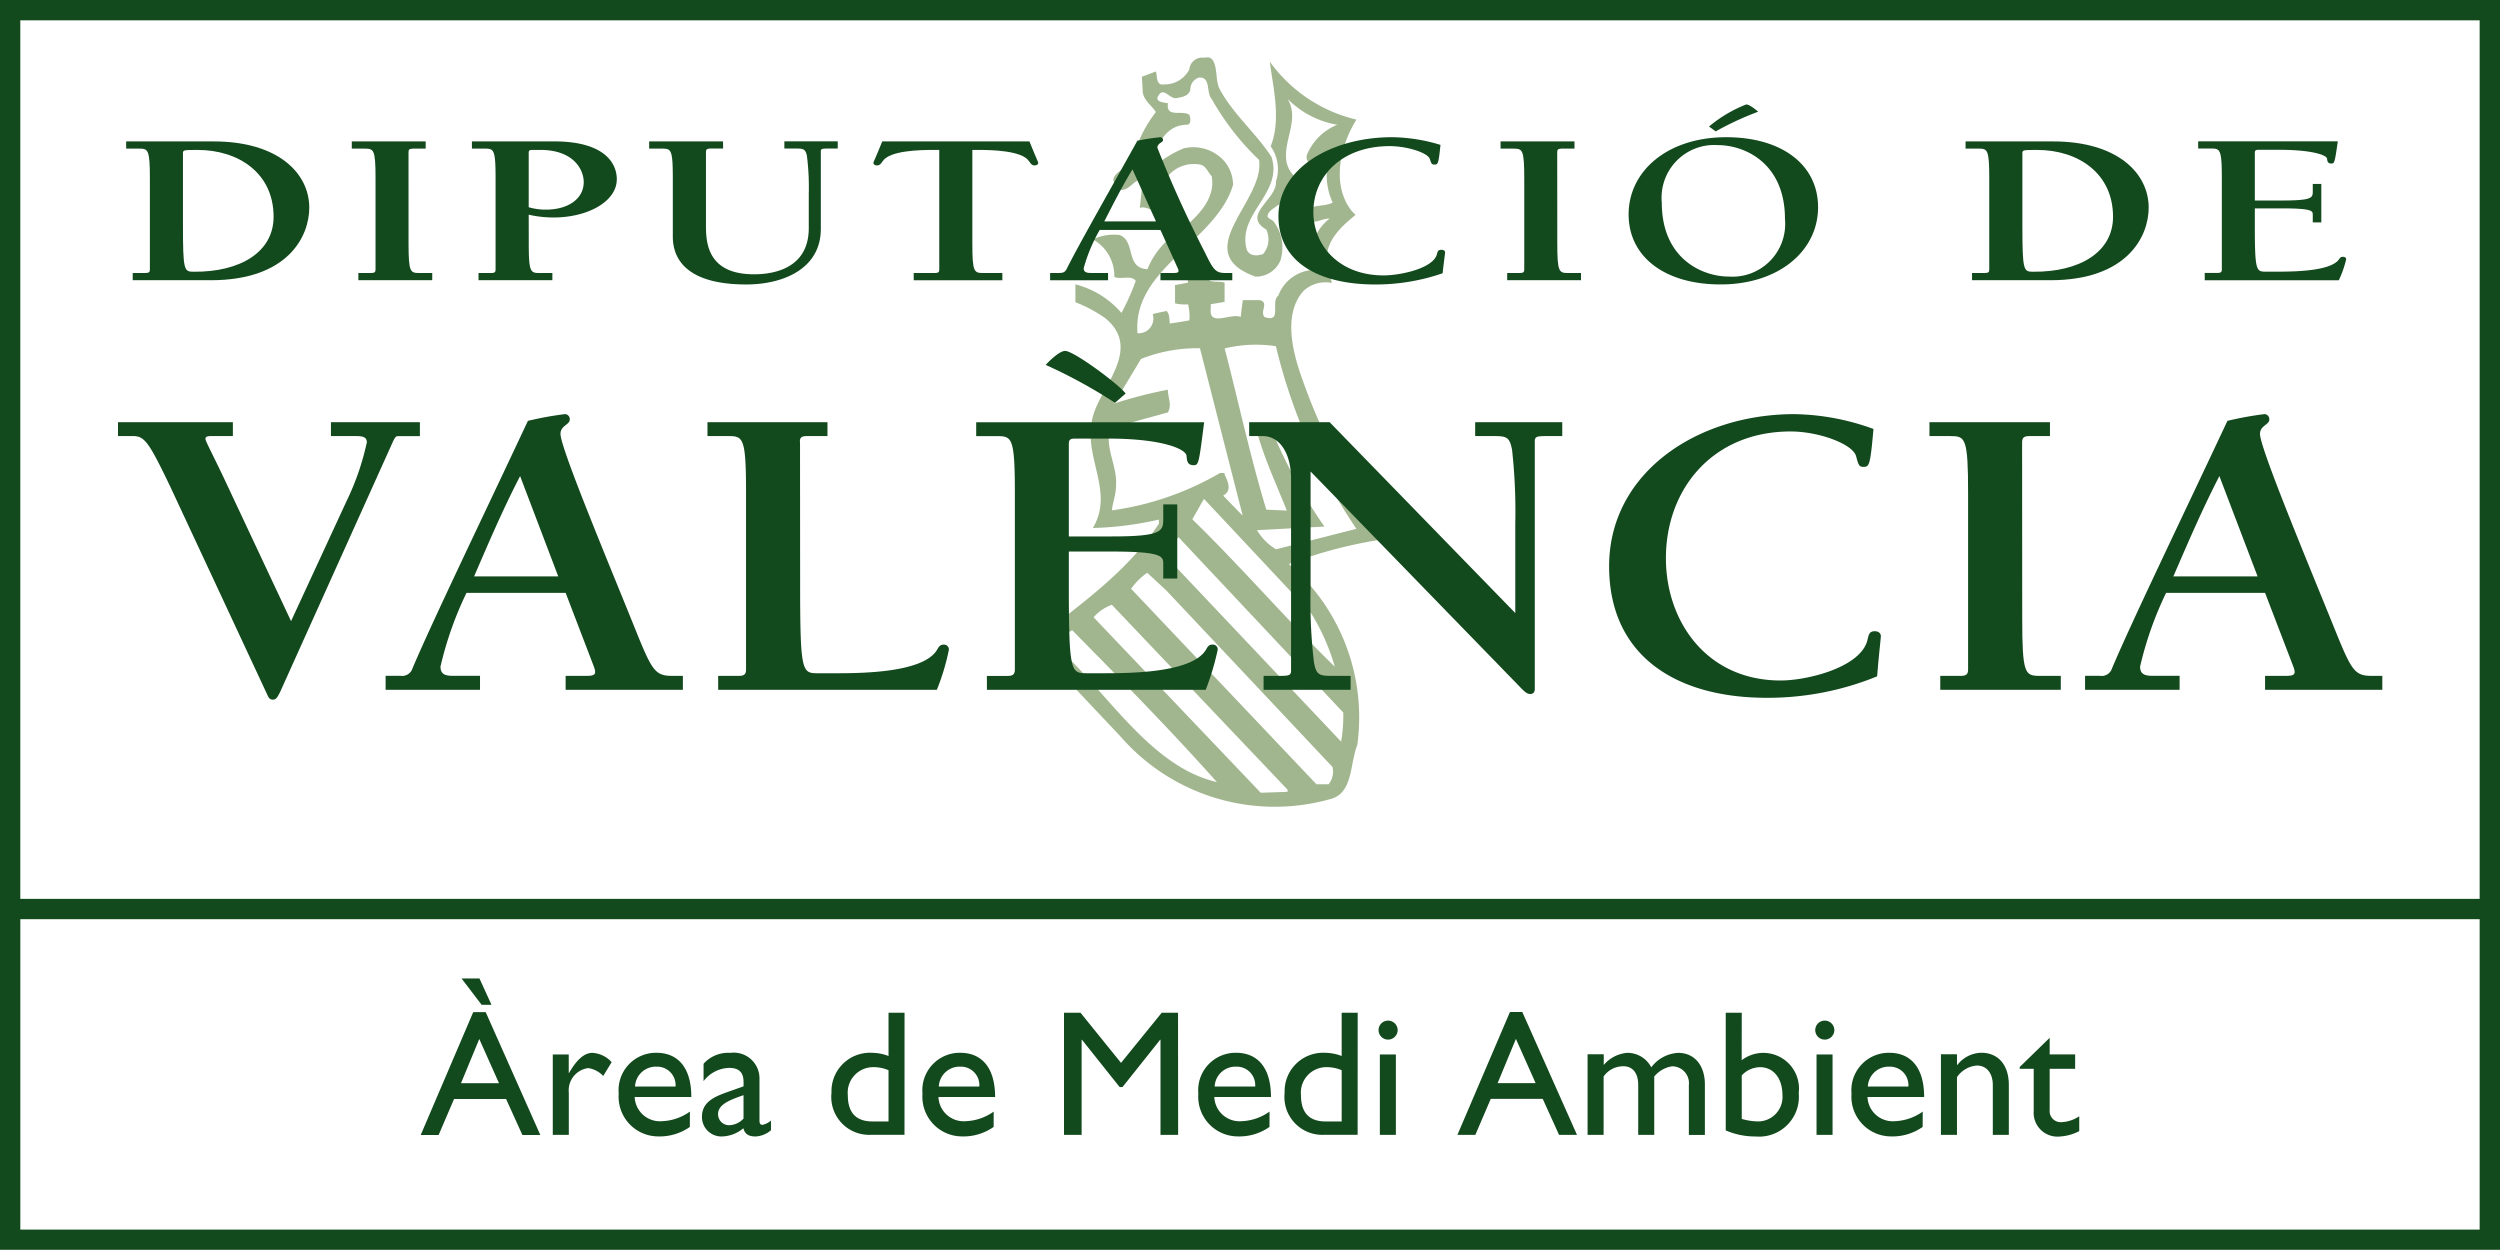 <svg xmlns="http://www.w3.org/2000/svg" width="156.011" height="78" viewBox="0 0 156.011 78"><defs><style>.a{fill:none;}.b{fill:#12491d;}.c{fill:#a1b68f;}</style></defs><g transform="translate(-307.559 -240.949)"><rect class="a" width="155.211" height="77.606" transform="translate(308.021 241.002)"/><path class="b" d="M349.777,331.8H349l-3.277,7.667h1.118l.963-2.246h3.245l1.018,2.246h1.119Zm-.4,1.677,1.231,2.761h-2.372Zm.011-3.778h-1.119l1.254,1.644h.616Z" transform="translate(-11.909 -27.691)"/><path class="b" d="M357.7,336.553v5.019h1v-2.627a1.4,1.4,0,0,1,1.219-1.542,1.65,1.65,0,0,1,.929.491l.525-.86a1.747,1.747,0,0,0-1.2-.581c-.47,0-.951.369-1.455,1.251h-.022v-1.152Z" transform="translate(-15.645 -29.801)"/><path class="b" d="M368.125,340.117a3.2,3.2,0,0,1-1.756.6,1.576,1.576,0,0,1-1.69-1.509h3.535c0-1.855-.851-2.761-2.182-2.761a2.335,2.335,0,0,0-2.35,2.548,2.478,2.478,0,0,0,2.439,2.671,3.275,3.275,0,0,0,2-.592Zm-3.424-1.564a1.3,1.3,0,0,1,1.354-1.24,1.152,1.152,0,0,1,1.175,1.24Z" transform="translate(-17.513 -29.8)"/><path class="b" d="M375.537,340.677a1.186,1.186,0,0,1-.525.268c-.123,0-.191-.067-.191-.257v-2.582A1.608,1.608,0,0,0,373,336.453a2.06,2.06,0,0,0-1.668.681v1.084a2.078,2.078,0,0,1,1.589-.827c.6,0,.906.257.906.883v.267l-.884.314c-.806.291-1.712.592-1.712,1.587a1.213,1.213,0,0,0,1.231,1.229,2.162,2.162,0,0,0,1.354-.514c.09.358.325.514.761.514a1.586,1.586,0,0,0,.962-.391Zm-1.712-.123a1.276,1.276,0,0,1-.873.414.685.685,0,0,1-.716-.7c0-.592.738-.883,1.589-1.174Z" transform="translate(-19.867 -29.801)"/><path class="b" d="M387.544,332.813h-1v2.7a2.951,2.951,0,0,0-1.053-.2,2.4,2.4,0,0,0-2.506,2.492,2.363,2.363,0,0,0,2.44,2.627h2.115Zm-1,6.784h-1.007c-1.152,0-1.534-.7-1.534-1.644a1.589,1.589,0,0,1,1.612-1.743,2.291,2.291,0,0,1,.929.191Z" transform="translate(-23.537 -28.665)"/><path class="b" d="M395.679,340.117a3.2,3.2,0,0,1-1.757.6,1.576,1.576,0,0,1-1.689-1.509h3.535c0-1.855-.851-2.761-2.182-2.761a2.336,2.336,0,0,0-2.35,2.548,2.478,2.478,0,0,0,2.44,2.671,3.275,3.275,0,0,0,2-.592Zm-3.424-1.564a1.3,1.3,0,0,1,1.354-1.24,1.152,1.152,0,0,1,1.174,1.24Z" transform="translate(-26.11 -29.8)"/><path class="b" d="M411.187,332.813h-1.018l-2.54,3.129-2.528-3.129h-1.03v7.623h1.1V334.5h.022l2.35,2.951h.179l2.349-2.951h.023v5.935h1.1Z" transform="translate(-30.114 -28.665)"/><path class="b" d="M420.7,340.117a3.2,3.2,0,0,1-1.757.6,1.576,1.576,0,0,1-1.69-1.509h3.536c0-1.855-.851-2.761-2.182-2.761a2.335,2.335,0,0,0-2.35,2.548,2.478,2.478,0,0,0,2.44,2.671,3.278,3.278,0,0,0,2-.592Zm-3.425-1.564a1.3,1.3,0,0,1,1.354-1.24,1.153,1.153,0,0,1,1.176,1.24Z" transform="translate(-33.916 -29.8)"/><path class="b" d="M428.647,332.813h-1v2.7a2.95,2.95,0,0,0-1.052-.2,2.4,2.4,0,0,0-2.507,2.492,2.363,2.363,0,0,0,2.44,2.627h2.115Zm-1,6.784h-1.007c-1.152,0-1.533-.7-1.533-1.644a1.589,1.589,0,0,1,1.612-1.743,2.291,2.291,0,0,1,.929.191Z" transform="translate(-36.362 -28.665)"/><path class="b" d="M433.69,335.64h-1v5.019h1Zm.112-1.52a.6.6,0,0,0-.6-.592.592.592,0,0,0,0,1.185.6.6,0,0,0,.6-.592" transform="translate(-39.022 -28.888)"/><path class="b" d="M443.808,332.748h-.772l-3.279,7.667h1.119l.962-2.246h3.245l1.018,2.246h1.12Zm-.4,1.677,1.231,2.761h-2.372Z" transform="translate(-41.25 -28.644)"/><path class="b" d="M451.566,336.541v5.029h1v-3.643a1.484,1.484,0,0,1,1.253-.637c.493,0,.907.347.907,1.163v3.118h1v-3.643a1.794,1.794,0,0,1,1.119-.637,1.051,1.051,0,0,1,1.041,1.174v3.107h1V338.42c0-1.185-.649-1.968-1.667-1.968a2.247,2.247,0,0,0-1.679.905,1.667,1.667,0,0,0-1.5-.905,2.137,2.137,0,0,0-1.465.759v-.669Z" transform="translate(-44.935 -29.8)"/><path class="b" d="M465.1,332.813h-1v7.343a4.648,4.648,0,0,0,1.869.38,2.484,2.484,0,0,0,2.686-2.715,2.225,2.225,0,0,0-3.559-2.045Zm0,3.912a1.579,1.579,0,0,1,1.141-.514c.839,0,1.4.692,1.4,1.754a1.526,1.526,0,0,1-1.534,1.631,3.906,3.906,0,0,1-1.007-.156Z" transform="translate(-48.848 -28.665)"/><path class="b" d="M473.3,335.64h-1v5.019h1Zm.112-1.52a.6.6,0,0,0-.6-.592.592.592,0,0,0,0,1.185.6.6,0,0,0,.6-.592" transform="translate(-51.381 -28.888)"/><path class="b" d="M479.951,340.117a3.2,3.2,0,0,1-1.756.6,1.577,1.577,0,0,1-1.69-1.509h3.535c0-1.855-.85-2.761-2.182-2.761a2.335,2.335,0,0,0-2.35,2.548,2.478,2.478,0,0,0,2.439,2.671,3.275,3.275,0,0,0,2-.592Zm-3.424-1.564a1.3,1.3,0,0,1,1.354-1.24,1.153,1.153,0,0,1,1.176,1.24Z" transform="translate(-52.406 -29.8)"/><path class="b" d="M484.621,336.541h-1v5.029h1v-3.6a1.644,1.644,0,0,1,1.253-.726c.6,0,.984.48.984,1.218v3.107h1v-3.1c0-1.375-.761-2.023-1.712-2.023a1.942,1.942,0,0,0-1.5.759h-.022Z" transform="translate(-54.939 -29.8)"/><path class="b" d="M492.634,335.087l-1.869,1.822v.113h.873v2.648a1.484,1.484,0,0,0,1.634,1.576,2.978,2.978,0,0,0,1.208-.336v-.927a2.166,2.166,0,0,1-1.129.369.693.693,0,0,1-.717-.76v-2.57h1.59v-.9h-1.59Z" transform="translate(-57.167 -29.374)"/><path class="c" d="M420.144,284.178c-2.949-2.864-5.88-6.278-8.894-9.2l.728-1.277,6.687,7.138a13.364,13.364,0,0,1,1.479,3.339m.392,4.673-11.042-11.675.893-1.086,10.286,10.948a9.378,9.378,0,0,1-.138,1.813m-.779,2.662H419l-11.57-12.2a4.145,4.145,0,0,1,1.007-1l1.2,1.112L420,290.434a1.248,1.248,0,0,1-.246,1.078m-2.561.473-1.674.056-10.428-10.95a2.732,2.732,0,0,1,1.14-.779L417.2,291.854Zm-14.586-9.223a5.258,5.258,0,0,1,1.15-.865c3.093,3.145,6.078,6.17,9.027,9.479-4.212-.976-6.862-5.695-10.176-8.615m3.624-8.339c.033-.447.258-.976.258-1.534.087-1.273-.673-2.218-.392-3.581l3.625-1c.277-.444,0-.948,0-1.418a28.625,28.625,0,0,0-3.348.862l1.673-2.781a9.509,9.509,0,0,1,3.679-.668l2.669,10.451-1.22-1.253c.584-.33.281-.888.085-1.333v-.081h-.279a18.431,18.431,0,0,1-6.75,2.334m7.558-20.341a2.272,2.272,0,0,0-.671-1.589,2.605,2.605,0,0,0-2.4-.665,7.062,7.062,0,0,0-2.338,1.587c.53-1.145.873-3.089,2.6-3.06.219-.114.143-.445.089-.609-.424-.339-1.481.222-1.339-.727-.255-.054-.9-.08-.566-.526.336-.473.679.277,1.1.2.329-.06.773-.113.862-.532a.778.778,0,0,1,.531-.748c.777-.058.44.944.8,1.331a16.224,16.224,0,0,0,2.956,3.805c.393,2.563-4.47,5.753-.221,7.287a1.653,1.653,0,0,0,1.555-1.005,2.688,2.688,0,0,0-.41-2.416c-.12-.164-.287-.138-.395-.334.031-.358.417-.5.67-.723a4.782,4.782,0,0,1,1.252-.055l.426-1.335a1.73,1.73,0,0,1-1.147-1.222c-.289-1.36.835-2.668.057-4a5.693,5.693,0,0,0,3.094,1.613,3.465,3.465,0,0,0-1.864,1.806c-.2.471.24.724.579.8a1.284,1.284,0,0,0,.753-.473,4.119,4.119,0,0,0,.246,2.724c-.413.222-.97.14-1.391.334-.134.226-.053.529-.081.8.443.2.828-.162,1.279-.134a2.911,2.911,0,0,0-1,3.2,2.467,2.467,0,0,0-2.2,1.608c-.506.359.277,1.727-.859,1.332-.31-.356.3-.885-.288-1.055H414.4l-.132,1.055c-.587-.274-2.006.645-1.866-.523v-.277l.863-.142v-1.2c-.442-.166-1.225.147-1-.58v-.42c-.446-.109-1.141-.109-1.34.283.109.194.019.471.056.718l-.808.147V261.5a2.576,2.576,0,0,0,.808.061,3.068,3.068,0,0,1,.089,1c-.424.083-.808.135-1.226.2-.03-.283,0-.586-.2-.785-.279.061-.588.116-.864.2a.919.919,0,0,1-.862,1.192h-.088c-.331-4.084,4.94-5.728,5.967-9.277m7.7,21.478-5.023,1.281a3.47,3.47,0,0,1-1.188-1.194l4.208-.226a31.569,31.569,0,0,1-3.218-5.861c-.3-.141-.6.136-.937.136.472,1.64,1.19,3.168,1.81,4.727l-1.28-.056c-1.007-3.306-1.733-6.726-2.6-10.061a8.21,8.21,0,0,1,3.2-.138,34.465,34.465,0,0,0,5.023,11.392m-4.216,2.2a28.132,28.132,0,0,1,6.166-1.584,36.818,36.818,0,0,1-5.489-10.421c-.507-1.531-.975-3.723.257-5.058a2,2,0,0,1,1.75-.476l-.284-1.137c-.246-1.364.805-2.339,1.761-3.112l-.22-.221c-1.32-1.644-.735-4.113.276-5.725a9.293,9.293,0,0,1-5.408-3.618c.223,1.7.715,3.643.053,5.285a2.437,2.437,0,0,1,.332,2.191c.091,1.113-2.171,2.088-.605,3a1.415,1.415,0,0,1-.2,1.531c-.332.113-.81.164-1.009-.254-.659-2.252,2.287-3.526,1.534-5.808-.945-1.472-2.453-2.724-3.257-4.283-.253-.549-.089-1.275-.421-1.774-.215-.251-.36-.113-.672-.141a.8.8,0,0,0-.772.727,1.711,1.711,0,0,1-1.569.945c-.521.108-.424-.5-.521-.808l-.875.334.058,1c.109.526.564.8.817,1.2a8.016,8.016,0,0,0-1.349,2.611c0,.977-2.289,1.254-.8,2.25.528,0,.859-.722,1.336-.667l-.191,1.807c.222-.169.721.134,1.084.2a3.489,3.489,0,0,1,.787-2.334,2.111,2.111,0,0,1,1.89-.588c.362.058.479.473.724.721.279,1.474-1,2.645-2.064,3.476a4.908,4.908,0,0,0-1.946,2.334c-1.4-.083-.707-1.727-1.732-2.137a3.026,3.026,0,0,0-1.669.277,2.593,2.593,0,0,1,1.335,2.338c.387.191,1.059-.14,1.337.248a14.251,14.251,0,0,1-.892,2,5.619,5.619,0,0,0-2.873-1.783v1.115a8.593,8.593,0,0,1,1.869,1c2.257,1.864-.14,4.117-.724,5.952-.837,2.556,1.36,4.748-.053,7.138a20.82,20.82,0,0,0,4.118-.526v.251c-1.92,3-5.046,5.143-7.743,7.281v.332l5.348,5.671a12.755,12.755,0,0,0,13.047,3.919c1.483-.336,1.255-2.223,1.729-3.387a12.618,12.618,0,0,0-4.267-11.287" transform="translate(-29.286 -1.621)"/><path class="b" d="M328.2,258.481c0,2.213-2.1,3.453-4.979,3.428-.61,0-.677-.044-.677-2.95V254.5c0-.191.086-.191.921-.191,2.529,0,4.736,1.432,4.736,4.173m-8.794,3.957h4.882c4.784,0,6.138-2.715,6.138-4.53,0-2.129-1.926-4.132-5.966-4.132H319v.449h.8c.569,0,.68.052.68,1.855v5.69c0,.138-.039.217-.27.217h-.8Z" transform="translate(-3.568 -4.003)"/><path class="b" d="M343.01,254.444c0-.137.033-.218.27-.218h.8v-.451h-4.611v.451h.8c.574,0,.682.052.682,1.855v5.689c0,.139-.041.218-.272.218h-.8v.45h4.611v-.45h-.8c-.573,0-.679-.053-.679-1.855Z" transform="translate(-9.957 -4.002)"/><path class="b" d="M353.911,254.487c0-.141.055-.181.228-.181h.485c2.118,0,2.72,1.255,2.72,2.008,0,1.063-1,1.719-2.35,1.719a3.68,3.68,0,0,1-1.083-.15Zm0,3.861a6.889,6.889,0,0,0,1.56.175c2.1,0,3.937-.984,3.937-2.388,0-.938-.691-2.361-3.917-2.361h-5.124v.451h.8c.572,0,.676.052.676,1.856v5.689c0,.138-.031.218-.264.218h-.8v.45h4.609v-.45h-.8c-.566,0-.674-.053-.674-1.855Z" transform="translate(-13.358 -4.002)"/><path class="b" d="M371.052,253.777h-4.609v.449h.8c.574,0,.676.054.676,1.857v3.63c0,1.488.966,2.991,4.59,2.991,2.27,0,4.647-.96,4.647-3.469V254.4c0-.178.087-.178.555-.178h.5v-.449h-3.33v.449h.712c.479,0,.6.029.695.451a15.791,15.791,0,0,1,.116,2.387v2.128c0,2.742-2.609,2.881-3.416,2.881-2.9,0-3-1.965-3-3.042v-4.586c0-.138.044-.218.271-.218h.8Z" transform="translate(-18.374 -4.003)"/><path class="b" d="M394.831,261.989h-1.19c-.577,0-.682-.054-.682-1.853v-5.828h.341c.811,0,2.758.027,3.2.708.106.164.183.261.341.261.121,0,.229-.052.229-.165,0-.056-.145-.327-.548-1.334h-9.186c-.4,1.007-.552,1.278-.552,1.334,0,.114.108.165.229.165.158,0,.239-.1.347-.261.438-.681,2.371-.708,3.2-.708h.335v7.463c0,.139-.036.218-.266.218H389.3v.451h5.533Z" transform="translate(-24.721 -4.003)"/><path class="b" d="M409.419,258.65h-3.225c.556-1.081,1.1-2.167,1.76-3.246Zm.281.534,1.067,2.36c.125.273.067.325-.268.325h-.8v.453h4.483v-.453h-.424c-.605,0-.752-.178-1.282-1.279a71.109,71.109,0,0,1-2.975-6.554c0-.27.358-.3.358-.462a.17.17,0,0,0-.173-.178,13.857,13.857,0,0,0-1.426.218c-1.821,3.278-3.67,6.509-4.417,8.011-.1.175-.19.243-.468.243h-.561v.453h3.615v-.453H405.4c-.3,0-.491-.039-.491-.3a10.225,10.225,0,0,1,1-2.387Z" transform="translate(-29.723 -3.884)"/><path class="b" d="M433.636,253.875a10.617,10.617,0,0,0-3.024-.481c-3.74,0-7.087,1.913-7.087,4.925,0,2.856,2.494,4.265,6.032,4.265a12.723,12.723,0,0,0,4.213-.7c.1-.916.153-1.2.153-1.312,0-.071-.071-.151-.231-.151-.216,0-.238.124-.269.246-.209.928-2.331,1.352-3.326,1.352-2.848,0-4.393-1.926-4.393-3.957,0-2.255,1.794-4.111,4.761-4.111,1.091,0,2.388.413,2.51.809.089.271.106.341.277.341.224,0,.261-.014.384-1.229" transform="translate(-36.185 -3.883)"/><path class="b" d="M447.208,254.444c0-.137.039-.218.266-.218h.813v-.451h-4.614v.451h.8c.569,0,.678.052.678,1.855v5.689c0,.139-.037.218-.265.218h-.8v.45h4.606v-.45h-.8c-.571,0-.679-.053-.679-1.855Z" transform="translate(-42.472 -4.002)"/><path class="b" d="M461.538,261.165c-1.63,0-4.179-1.092-4.179-4.613a3.289,3.289,0,0,1,3.508-3.59c1.633,0,4.179,1.092,4.179,4.61a3.293,3.293,0,0,1-3.508,3.593m-.515.491c3.647,0,6.088-2.1,6.088-4.818,0-2.651-2.261-4.369-5.733-4.369-3.647,0-6.089,2.1-6.089,4.818,0,2.649,2.262,4.369,5.734,4.369m-.3-9.551a19.259,19.259,0,0,1,2.652-1.229c-.15-.123-.534-.451-.75-.451a8.347,8.347,0,0,0-2.319,1.377Z" transform="translate(-46.097 -2.957)"/><path class="b" d="M495.059,258.481c0,2.213-2.1,3.453-4.982,3.428-.608,0-.675-.044-.675-2.95V254.5c0-.191.09-.191.923-.191,2.53,0,4.734,1.432,4.734,4.173m-8.8,3.957h4.887c4.78,0,6.137-2.715,6.137-4.53,0-2.129-1.923-4.132-5.965-4.132h-5.462v.449h.8c.571,0,.678.052.678,1.855v5.69c0,.138-.032.217-.268.217h-.806Z" transform="translate(-55.637 -4.003)"/><path class="b" d="M507.364,262.439h8.367a6.719,6.719,0,0,0,.458-1.3c0-.094-.065-.162-.2-.162-.156,0-.187.08-.262.176-.552.751-2.972.751-3.931.751h-.625c-.6,0-.682-.044-.682-2.95v-1h1.655c1.895,0,1.961.151,1.961.385v.49h.533v-2.4h-.533v.478c0,.4-.067.557-1.961.557h-1.655v-2.984c0-.141.056-.181.242-.181h1.279c2.029,0,2.969.327,2.987.557.022.191.051.3.286.3.173,0,.2-.09.385-1.387h-8.714v.45h.8c.568,0,.676.052.676,1.856v5.689c0,.138-.03.218-.268.218h-.8Z" transform="translate(-62.219 -4.002)"/><path class="b" d="M337.1,279.246H331.55v.866h1.539c.437,0,.7.051.7.393a16.284,16.284,0,0,1-1.273,3.683l-3.456,7.473-4.212-8.973c-.612-1.29-1.13-2.263-1.13-2.393,0-.183.169-.183.493-.183h1.218v-.866h-7.169v.866h.928c.723,0,.983.339,2.323,3.131l6.069,13.016c.085.186.147.3.351.3s.285-.164.437-.457l6.909-15.33c.286-.656.317-.656.5-.656H337.1Z" transform="translate(-3.338 -11.95)"/><path class="b" d="M353.312,288.64H348.06c.9-2.079,1.794-4.181,2.872-6.261Zm.462,1.027,1.741,4.548c.2.524.118.631-.433.631h-1.309v.87h7.317v-.87h-.7c-.987,0-1.221-.341-2.093-2.469-1.591-3.974-4.845-11.706-4.845-12.628,0-.521.577-.572.577-.892a.31.31,0,0,0-.292-.345,20.784,20.784,0,0,0-2.318.422c-2.964,6.314-5.979,12.552-7.2,15.439a.682.682,0,0,1-.755.472h-.925v.87h5.891v-.87h-1.658c-.491,0-.809-.078-.809-.579a21.963,21.963,0,0,1,1.623-4.6Z" transform="translate(-10.916 -11.721)"/><path class="b" d="M377.508,280.531c-.033-.265.036-.418.413-.418h1.3v-.866h-7.489v.866h1.307c.93,0,1.1.107,1.1,3.575V294.66c0,.257-.058.416-.433.416H372.4v.87h13.646a13.956,13.956,0,0,0,.751-2.5.3.3,0,0,0-.312-.32c-.268,0-.324.16-.438.345-.9,1.442-4.847,1.442-6.413,1.442h-1.019c-.992,0-1.1-.079-1.1-5.678Z" transform="translate(-20.024 -11.95)"/><path class="b" d="M396.777,293.926h13.655a16.185,16.185,0,0,0,.747-2.5.3.3,0,0,0-.323-.32c-.255,0-.315.16-.424.345-.911,1.443-4.854,1.443-6.428,1.443h-1.016c-.985,0-1.1-.082-1.1-5.68V285.3h2.693c3.077,0,3.2.294,3.2.736v.948h.874v-4.627h-.874v.923c0,.761-.12,1.077-3.2,1.077h-2.693v-5.762c0-.265.08-.344.375-.344h2.089c3.306,0,4.842.633,4.884,1.081.022.367.078.579.459.579.3,0,.318-.184.638-2.679H396.108v.866h1.313c.925,0,1.1.106,1.1,3.577v10.97c0,.258-.067.416-.442.416h-1.305Zm8.656-18.487c-.4-.555-3.221-2.659-3.778-2.659-.349,0-.99.628-1.21.872a32.189,32.189,0,0,1,4.325,2.365Z" transform="translate(-27.63 -9.932)"/><path class="b" d="M425.891,279.246H420.87v.866h.844c1.128,0,1.77,1.179,1.77,2.655v11.971c0,.339-.151.339-.9.339h-.815v.868H427.2v-.868H426.04c-.789,0-.991-.053-1.129-.864a32.636,32.636,0,0,1-.209-4.607v-7.284l12.828,13.2c.466.479.638.687.88.687.2,0,.283-.132.283-.314V280.451c0-.339.149-.339.9-.339h.815v-.866h-5.435v.866h1.162c.785,0,.992.051,1.141.868a34.847,34.847,0,0,1,.2,4.6v5.577Z" transform="translate(-35.357 -11.95)"/><path class="b" d="M470.016,279.44a14.966,14.966,0,0,0-4.94-.925c-6.094,0-11.557,3.683-11.557,9.494,0,5.5,4.058,8.208,9.844,8.208a18.072,18.072,0,0,0,6.881-1.339c.145-1.764.231-2.317.231-2.528,0-.128-.116-.288-.381-.288-.343,0-.376.235-.437.475-.349,1.785-3.8,2.6-5.428,2.6-4.64,0-7.166-3.7-7.166-7.629,0-4.337,2.934-7.912,7.782-7.912,1.767,0,3.892.786,4.087,1.549.145.527.182.66.44.66.378,0,.438-.029.644-2.365" transform="translate(-45.544 -11.722)"/><path class="b" d="M488.356,280.531c0-.265.053-.418.438-.418h1.3v-.866h-7.52v.866h1.312c.928,0,1.1.107,1.1,3.575V294.66c0,.257-.055.416-.436.416h-1.3v.87h7.521v-.87h-1.307c-.928,0-1.1-.107-1.1-3.573Z" transform="translate(-54.609 -11.95)"/><path class="b" d="M507.457,288.64H502.2c.9-2.079,1.8-4.181,2.872-6.261Zm.466,1.027,1.744,4.548c.206.524.117.631-.432.631h-1.312v.87h7.317v-.87h-.695c-.985,0-1.22-.341-2.095-2.469-1.6-3.974-4.844-11.706-4.844-12.628,0-.521.582-.572.582-.892a.318.318,0,0,0-.29-.345,20.179,20.179,0,0,0-2.324.422c-2.964,6.314-5.981,12.552-7.2,15.439a.677.677,0,0,1-.75.472h-.934v.87h5.9v-.87h-1.652c-.493,0-.814-.078-.814-.579a21.96,21.96,0,0,1,1.623-4.6Z" transform="translate(-59.014 -11.721)"/><path class="b" d="M308.827,298.312H462.3v19.37H308.827ZM462.3,297.044H308.826V242.216H462.3Zm-154.744,21.9H463.57v-78H307.559Z"/></g></svg>